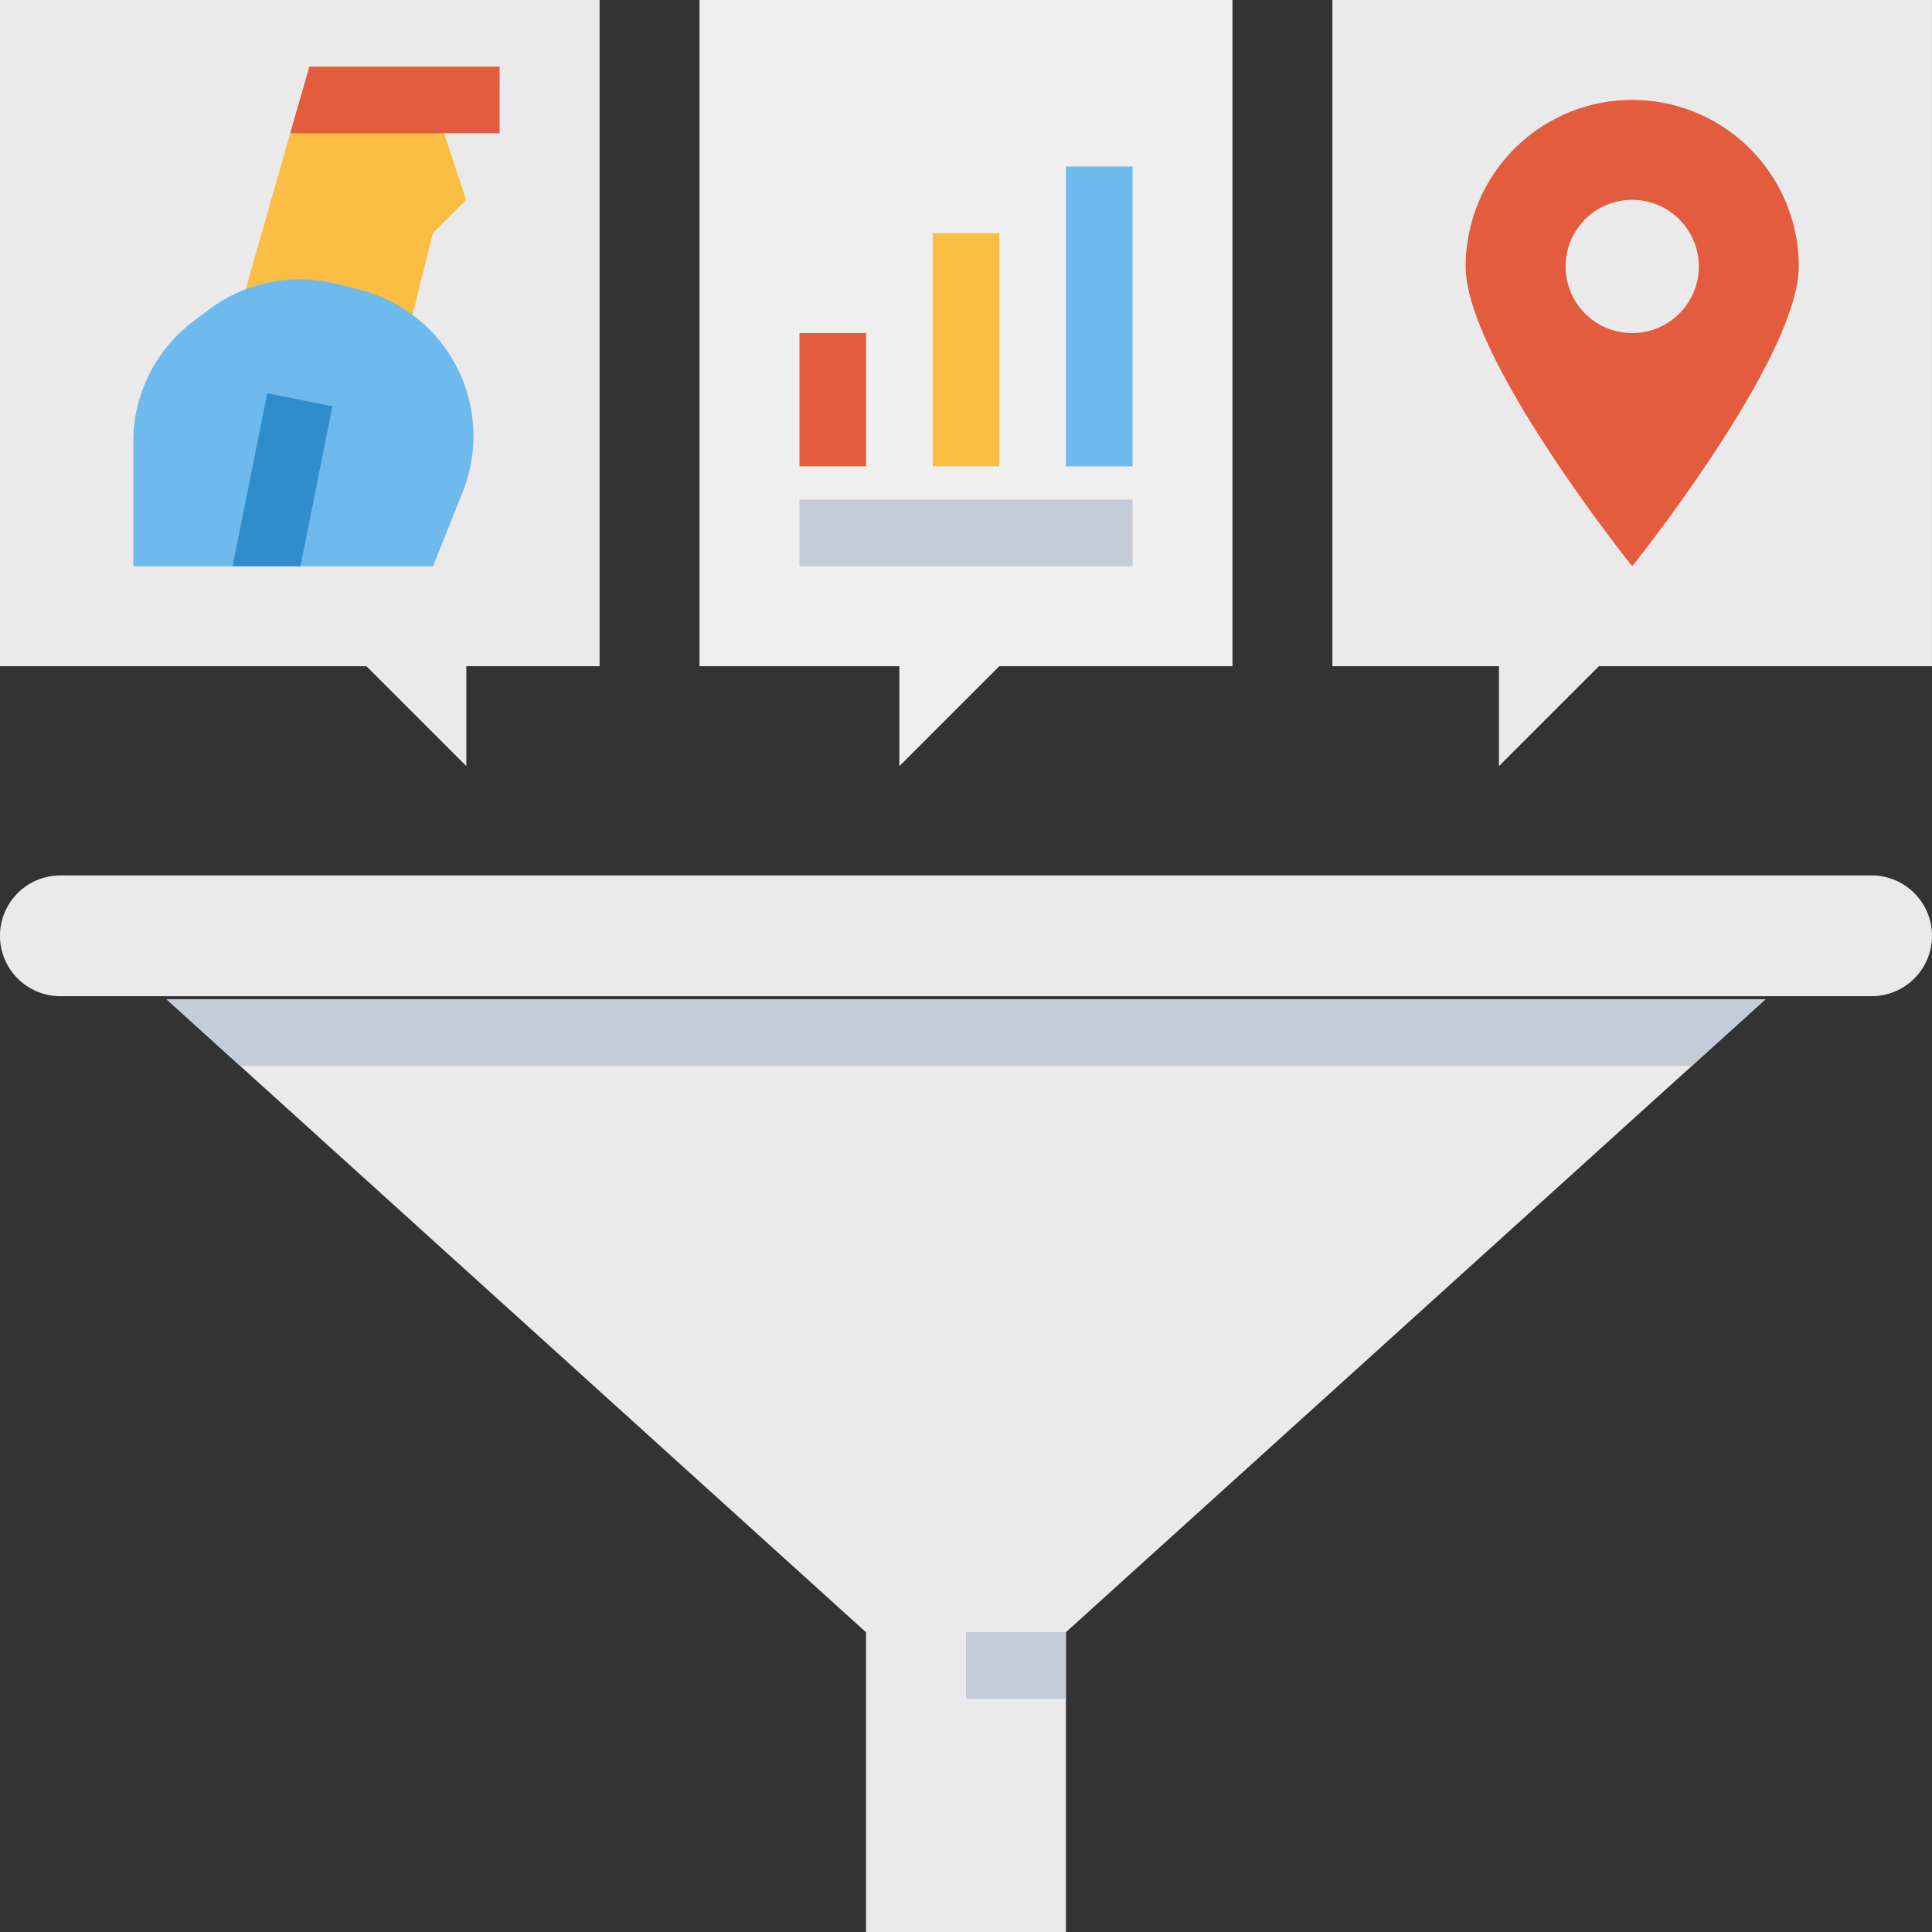 <svg xmlns="http://www.w3.org/2000/svg" width="64" height="64" viewBox="0 0 64 64"><rect x="0" y="0" width="64" height="64" fill="#333333" stroke="none"/><defs><style>.a{fill:#eaeaea;}.b{fill:#c4ccd7;}.c{fill:#fbbd43;}.d{fill:#6ebaed;}.e{fill:#308dcb;}.f{fill:#e25c3d;}.g{fill:#efefef;}</style></defs><g transform="translate(-24 -24)"><path class="a" d="M116.966,264l-2.439,2.207L93.793,284.966V294.9H87.172v-9.931L66.439,266.207,64,264Z" transform="translate(-34.483 -206.897)"/><path class="b" d="M256,416h3.31v2.207H256Z" transform="translate(-200 -337.931)"/><path class="b" d="M116.966,264l-2.439,2.207H66.439L64,264Z" transform="translate(-34.483 -206.897)"/><path class="a" d="M2,0H62a2,2,0,0,1,0,4H2A2,2,0,0,1,2,0Z" transform="translate(24 53)"/><path class="a" d="M43.862,46.069H39.448v3.31l-3.31-3.31H24V24H43.862Z"/><path class="a" d="M344,46.069h5.517v3.31l3.31-3.31h11.034V24H344Z" transform="translate(-275.862)"/><path class="c" d="M85.517,56.828l1.1-4.414,1.1-1.1L86.621,48H82.207L80,55.724Z" transform="translate(-48.276 -20.69)"/><path class="d" d="M66.913,98.147l-.982,2.457H56V96.482a5,5,0,0,1,2-4l.51-.383a5,5,0,0,1,4.212-.851l.761.19a5,5,0,0,1,3.429,6.708Z" transform="translate(-27.586 -57.845)"/><path class="e" d="M83.159,118.863l-1.059,5.3H79.85L81,118.43Z" transform="translate(-48.147 -81.405)"/><path class="f" d="M100.65,42.207H93.714L94.345,40h6.305Z" transform="translate(-60.098 -13.793)"/><path class="f" d="M381.517,48A5.517,5.517,0,0,0,376,53.517c0,3.047,5.517,9.931,5.517,9.931s5.517-6.884,5.517-9.931A5.517,5.517,0,0,0,381.518,48Zm0,7.724a2.207,2.207,0,1,1,2.207-2.207,2.207,2.207,0,0,1-2.207,2.207Z" transform="translate(-303.448 -20.69)"/><path class="g" d="M209.655,46.069h-7.724l-3.31,3.31v-3.31H192V24h17.655Z" transform="translate(-144.828)"/><path class="b" d="M216,144h11.034v2.207H216Z" transform="translate(-165.517 -103.448)"/><path class="f" d="M216,104h2.207v4.414H216Z" transform="translate(-165.517 -68.966)"/><path class="c" d="M248,80h2.207v7.724H248Z" transform="translate(-193.103 -48.276)"/><path class="d" d="M280,64h2.207v9.931H280Z" transform="translate(-220.69 -34.483)"/></g></svg>